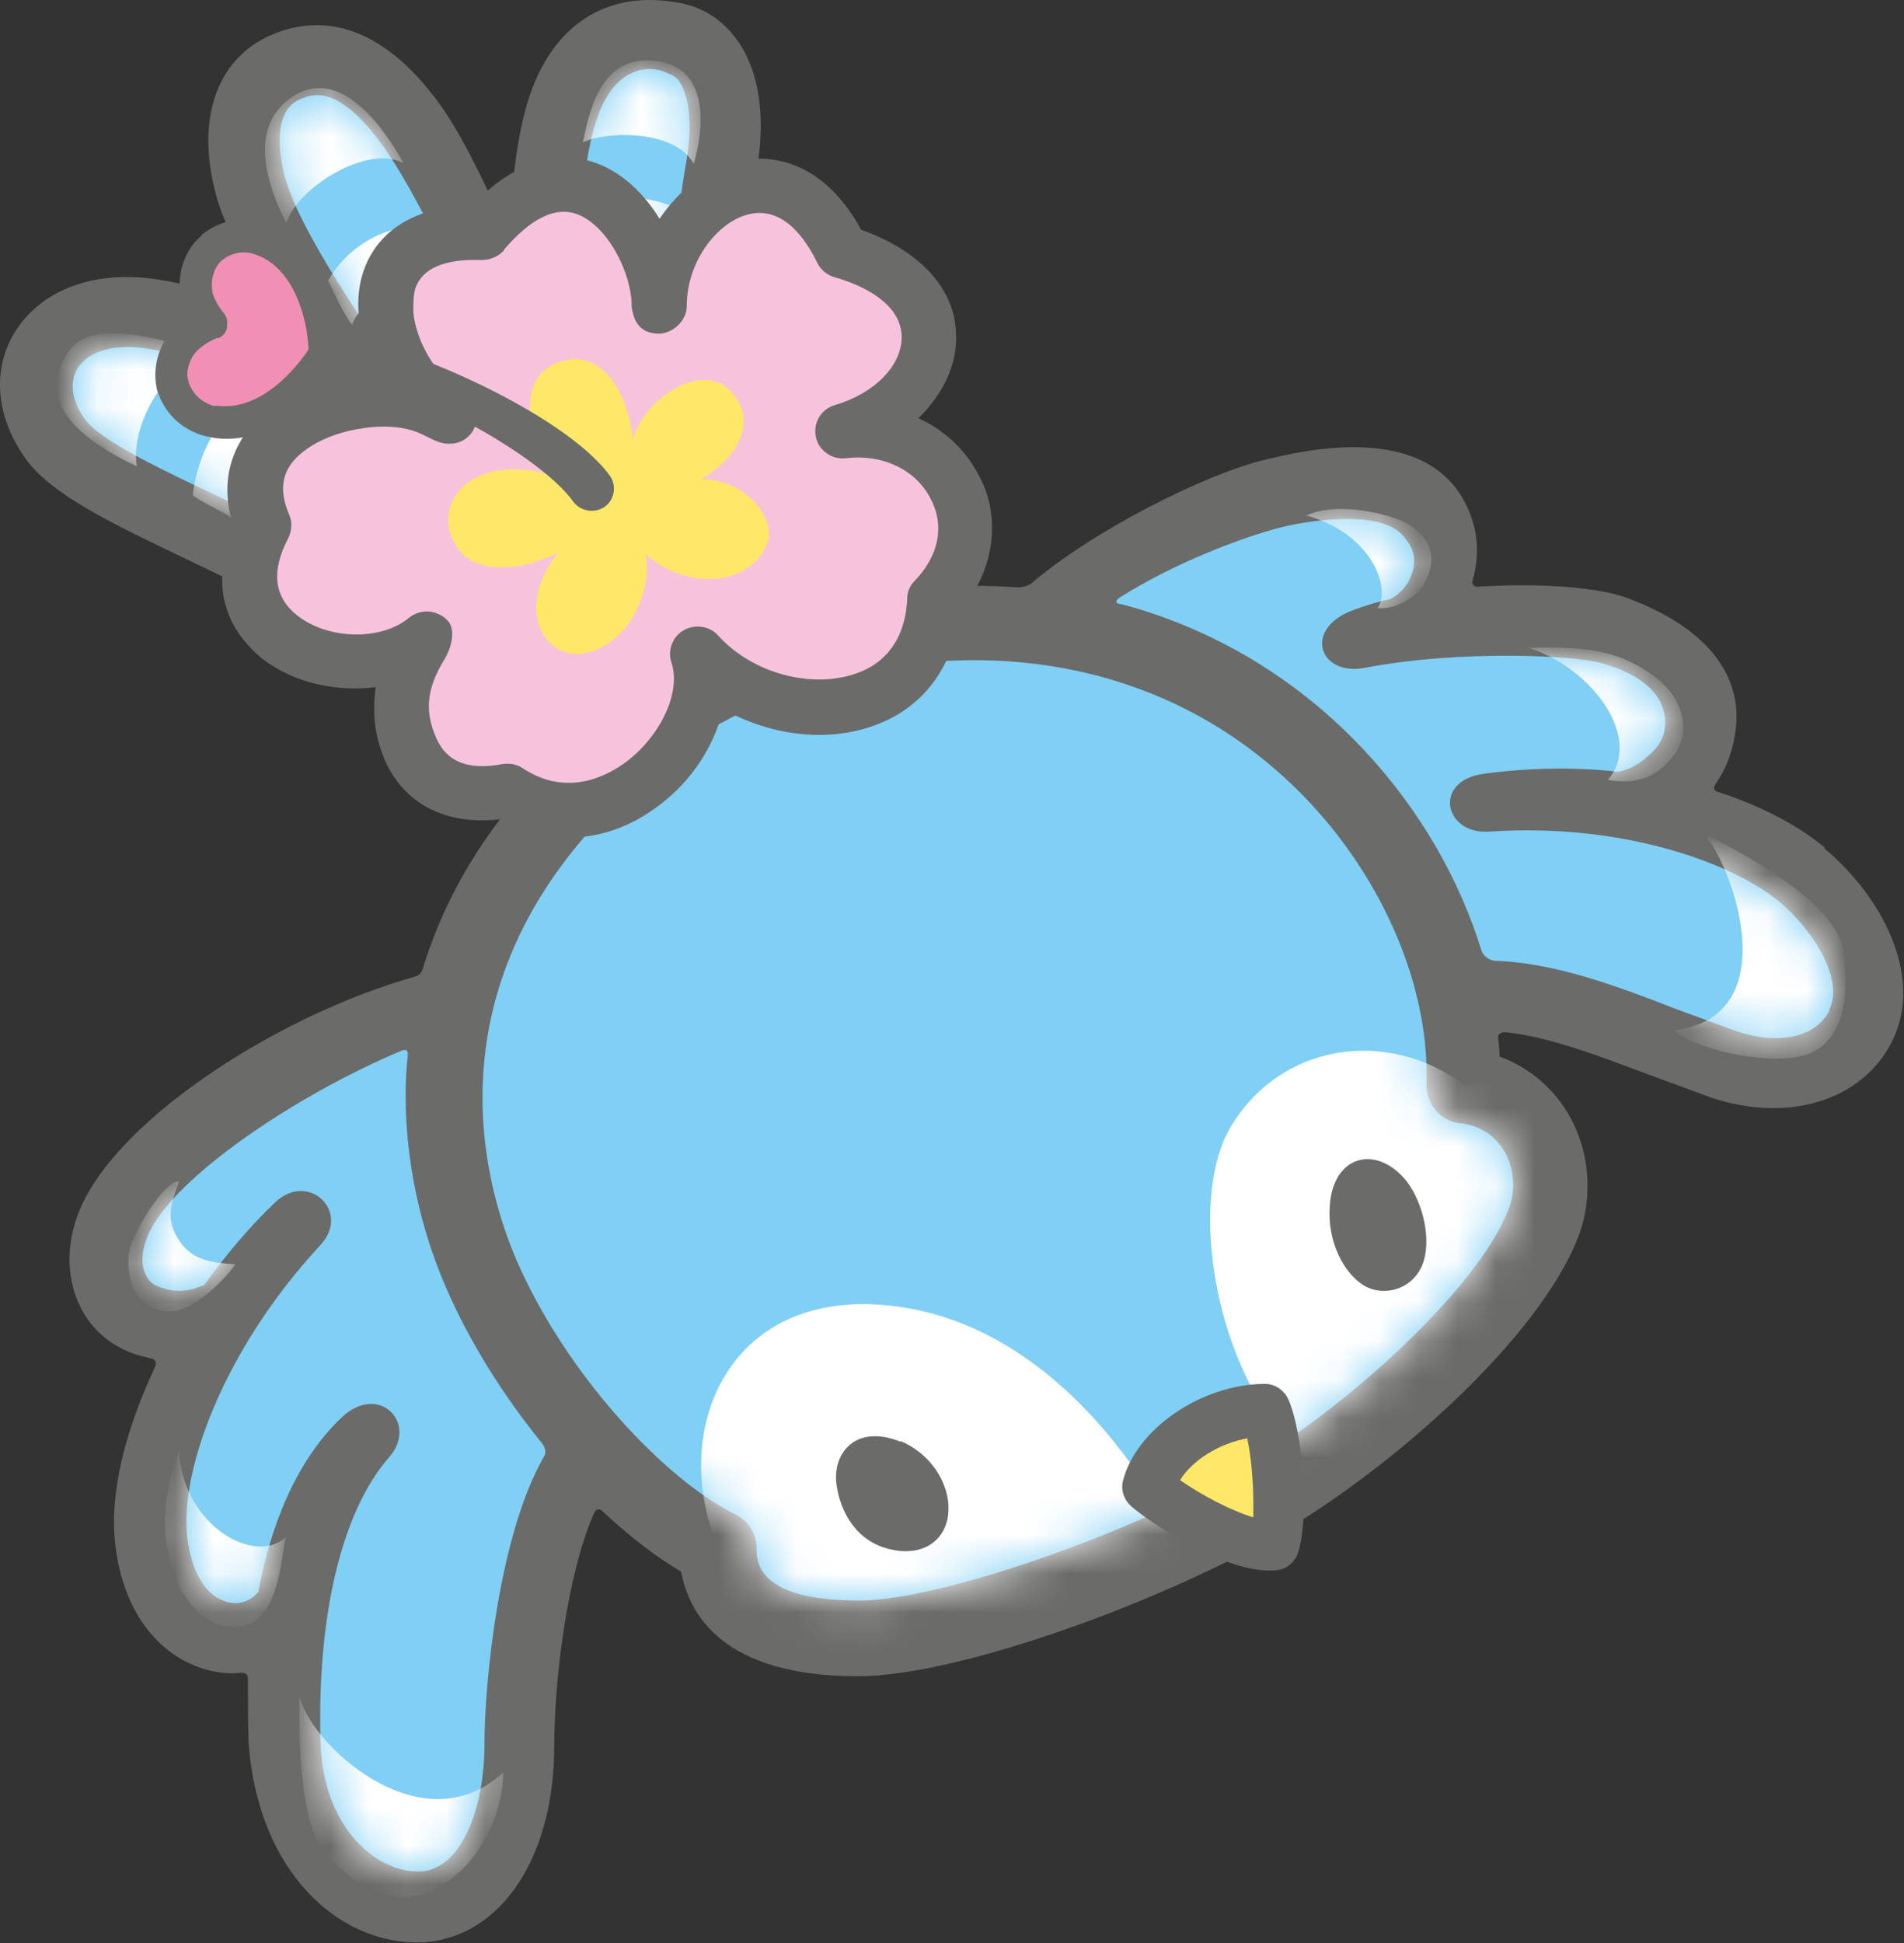 <?xml version="1.0" encoding="UTF-8"?> <svg xmlns="http://www.w3.org/2000/svg" width="49" height="50" viewBox="0 0 49 50" fill="none"><rect x="0" y="0" width="49" height="50" fill="#333333" stroke="none"/><path d="M46.978 21.825C46.26 21.223 45.29 20.727 44.195 20.373C44.087 20.338 44.105 20.25 44.159 20.161C44.447 19.736 44.626 19.258 44.68 18.657C44.752 17.843 44.482 16.356 41.861 15.382C41.143 15.117 39.635 14.993 38.036 15.099C37.929 15.099 37.875 15.028 37.893 14.957C38.09 14.267 38.036 13.63 37.749 13.028C36.726 10.851 33.602 11.577 32.578 11.825C30.998 12.197 28.089 13.683 26.545 15.011C26.455 15.081 26.276 15.117 26.204 15.117C24.57 14.993 22.954 15.152 21.482 15.489C21.356 15.524 21.248 15.524 21.177 15.418C20.351 14.126 19.686 12.232 19.399 10.303C19.237 9.17 19.022 6.922 19.471 4.391C19.614 3.595 19.74 2.108 18.968 1.028C18.591 0.497 18.034 0.143 17.37 0.055C15.431 -0.264 13.994 0.816 13.474 3.011C13.294 3.754 13.168 4.727 13.133 5.772C13.133 5.896 13.025 5.913 12.971 5.807C12.378 4.515 11.822 3.329 11.193 2.515C9.577 0.391 8.015 0.462 7.01 0.887C5.537 1.506 4.999 3.152 5.609 5.188C5.861 5.984 6.399 6.958 7.046 7.984C7.117 8.09 7.082 8.196 6.938 8.126C5.986 7.648 4.963 7.312 3.903 7.17C2.377 6.975 1.067 7.471 0.402 8.515C-0.208 9.471 -0.119 10.692 0.636 11.772C1.282 12.71 2.88 13.471 4.729 14.356C5.573 14.763 6.453 15.17 7.117 15.577C9.757 17.134 11.804 18.851 13.007 20.568C13.114 20.727 13.097 20.816 13.007 20.904C11.947 22.25 11.283 23.612 10.888 24.904C10.852 25.028 10.798 25.099 10.673 25.134C7.261 26.09 3.113 28.71 2.072 31.081C1.713 31.913 1.695 32.798 2.018 33.524C2.287 34.143 2.79 34.603 3.437 34.834C3.58 34.887 3.742 34.922 3.886 34.958C4.011 34.975 4.029 35.064 3.993 35.17C3.203 36.851 2.808 38.462 2.97 39.772C3.167 41.435 4.047 42.621 5.34 42.975C5.627 43.046 5.914 43.081 6.202 43.046C6.309 43.046 6.381 43.081 6.381 43.205C6.381 43.843 6.381 44.409 6.399 44.869C6.651 48.179 8.698 49.984 10.726 49.984C12.755 49.984 14.264 47.949 14.264 44.922C14.264 43.258 14.587 40.533 15.287 38.94C15.341 38.816 15.449 38.816 15.521 38.904C16.185 39.524 16.867 40.055 17.532 40.444C17.729 41.542 18.609 43.135 22.074 43.135C24.714 43.135 30.011 41.17 33.009 39.418C35.954 37.683 39.617 34.391 40.604 31.86C40.784 31.418 40.855 30.957 40.855 30.497C40.855 29.843 40.676 29.188 40.335 28.621C39.922 27.949 39.311 27.453 38.593 27.188C38.593 27.046 38.575 26.904 38.557 26.745C38.539 26.586 38.629 26.55 38.791 26.568C39.922 26.692 41.179 27.188 42.418 27.648L44.051 28.25C46.044 28.904 47.912 28.32 48.684 26.816C49.546 25.117 48.397 23.028 46.942 21.825H46.978Z" fill="#6B6B6A"></path><path d="M38.702 29.595C38.971 30.055 39.025 30.639 38.809 31.152C38.002 33.188 34.662 36.214 32.04 37.754C29.078 39.489 24.158 41.188 22.111 41.188C19.472 41.188 19.472 40.179 19.472 39.843C19.472 39.471 19.256 39.135 18.933 38.975C17.155 38.108 14.57 35.4 13.277 32.391C12.343 30.197 10.835 24.533 17.155 19.524C19.741 17.471 24.625 16.143 28.988 17.612C33.997 19.276 36.852 24.161 36.709 27.913C36.709 28.409 37.068 28.851 37.571 28.904C38.199 28.975 38.54 29.329 38.702 29.612V29.595Z" fill="#80CFF5"></path><mask id="mask0_337_13761" style="mask-type:luminance" maskUnits="userSpaceOnUse" x="12" y="16" width="27" height="26"><path d="M38.702 29.595C38.971 30.055 39.025 30.639 38.809 31.152C38.002 33.188 34.662 36.214 32.04 37.754C29.078 39.489 24.158 41.188 22.111 41.188C19.472 41.188 19.472 40.179 19.472 39.843C19.472 39.471 19.256 39.135 18.933 38.975C17.155 38.108 14.57 35.4 13.277 32.391C12.343 30.197 10.835 24.533 17.155 19.524C19.741 17.471 24.625 16.143 28.988 17.612C33.997 19.276 36.852 24.161 36.709 27.913C36.709 28.409 37.068 28.851 37.571 28.904C38.199 28.975 38.54 29.329 38.702 29.612V29.595Z" fill="white"></path></mask><g mask="url(#mask0_337_13761)"><path d="M37.696 27.931C35.738 26.444 32.937 26.816 31.645 29.046C30.711 30.674 31.124 34.108 32.542 36.267C31.932 36.94 30.19 38.055 29.526 38.285C27.874 35.754 25.612 33.878 22.882 33.595C18.645 33.152 17.209 36.94 18.501 39.86C17.675 41.949 19.704 44.108 21.374 44.037C23.026 43.967 31.429 42.621 33.691 40.604C35.954 38.586 40.191 35.843 41.251 32.48C41.897 30.409 40.496 27.418 37.696 27.931Z" fill="white"></path></g><path d="M28.896 38.126C28.843 38.356 28.932 38.603 29.112 38.763C29.525 39.117 31.5 40.515 32.829 40.409C33.098 40.391 33.313 40.214 33.403 39.966C33.69 39.117 33.547 36.887 33.152 36.002C33.044 35.772 32.811 35.612 32.559 35.612C30.925 35.612 29.22 36.78 28.896 38.126Z" fill="#6B6B6A"></path><path d="M32.093 36.993C32.201 37.471 32.254 38.126 32.254 38.674C32.254 38.816 32.254 38.922 32.254 39.046C31.662 38.869 30.908 38.462 30.369 38.09C30.674 37.595 31.339 37.152 32.111 37.011L32.093 36.993Z" fill="#FFE867"></path><path d="M23.169 37.099C22.038 36.639 21.392 37.382 21.535 38.25C21.625 38.851 22.002 39.683 22.954 39.878C23.888 40.073 24.39 39.506 24.408 38.887C24.444 38.126 23.905 37.382 23.169 37.081V37.099Z" fill="#6B6B6A"></path><path d="M34.23 30.94C34.356 29.736 35.397 29.471 36.151 30.338C36.547 30.798 36.852 31.754 36.636 32.462C36.403 33.188 35.595 33.4 35.074 33.064C34.446 32.639 34.141 31.736 34.23 30.958V30.94Z" fill="#6B6B6A"></path><path d="M19.308 16.126C17.962 16.604 16.83 17.294 15.915 18.02C15.43 18.409 14.963 18.816 14.568 19.205C14.478 19.294 14.37 19.312 14.281 19.205C12.862 17.4 10.815 15.648 8.086 14.037C7.35 13.595 6.434 13.17 5.554 12.745C4.208 12.108 2.556 11.329 2.179 10.781C1.838 10.303 1.784 9.825 1.999 9.471C2.269 9.046 2.915 8.851 3.687 8.958C6.165 9.276 8.732 11.17 10.456 12.727C10.959 13.347 11.552 14.09 11.552 14.09C12.198 15.046 13.455 14.214 12.772 13.241L11.677 11.648C11.623 11.542 11.569 11.435 11.48 11.365L11.246 11.028C9.81 8.993 7.835 6.197 7.368 4.674C7.278 4.391 6.883 2.905 7.727 2.551C8.032 2.427 8.643 2.161 9.738 3.595C10.51 4.604 11.444 6.568 12.252 8.303C12.808 9.471 13.329 10.586 13.814 11.418C13.814 11.418 13.814 11.435 13.814 11.453C13.85 11.559 13.922 11.648 13.993 11.736C14.083 11.878 14.155 12.002 14.245 12.126C15.107 13.382 16.399 12.675 15.556 11.294C15.412 11.064 15.268 10.763 15.089 10.409C14.64 8.356 14.837 5.099 15.25 3.436C15.699 1.613 16.741 1.701 17.082 1.843C17.243 1.913 17.387 1.949 17.477 2.09C17.746 2.462 17.818 3.241 17.674 4.09C17.297 6.143 17.279 8.444 17.602 10.568C17.89 12.515 18.536 14.444 19.362 15.913C19.434 16.037 19.416 16.126 19.308 16.161V16.126Z" fill="#80CFF5"></path><mask id="mask1_337_13761" style="mask-type:luminance" maskUnits="userSpaceOnUse" x="1" y="1" width="19" height="19"><path d="M19.308 16.126C17.962 16.604 16.83 17.294 15.915 18.02C15.43 18.409 14.963 18.816 14.568 19.205C14.478 19.294 14.37 19.312 14.281 19.205C12.862 17.4 10.815 15.648 8.086 14.037C7.35 13.595 6.434 13.17 5.554 12.745C4.208 12.108 2.556 11.329 2.179 10.781C1.838 10.303 1.784 9.825 1.999 9.471C2.269 9.046 2.915 8.851 3.687 8.958C6.165 9.276 8.732 11.17 10.456 12.727C10.959 13.347 11.552 14.09 11.552 14.09C12.198 15.046 13.455 14.214 12.772 13.241L11.677 11.648C11.623 11.542 11.569 11.435 11.48 11.365L11.246 11.028C9.81 8.993 7.835 6.197 7.368 4.674C7.278 4.391 6.883 2.905 7.727 2.551C8.032 2.427 8.643 2.161 9.738 3.595C10.51 4.604 11.444 6.568 12.252 8.303C12.808 9.471 13.329 10.586 13.814 11.418C13.814 11.418 13.814 11.435 13.814 11.453C13.85 11.559 13.922 11.648 13.993 11.736C14.083 11.878 14.155 12.002 14.245 12.126C15.107 13.382 16.399 12.675 15.556 11.294C15.412 11.064 15.268 10.763 15.089 10.409C14.64 8.356 14.837 5.099 15.25 3.436C15.699 1.613 16.741 1.701 17.082 1.843C17.243 1.913 17.387 1.949 17.477 2.09C17.746 2.462 17.818 3.241 17.674 4.09C17.297 6.143 17.279 8.444 17.602 10.568C17.89 12.515 18.536 14.444 19.362 15.913C19.434 16.037 19.416 16.126 19.308 16.161V16.126Z" fill="white"></path></mask><g mask="url(#mask1_337_13761)"><path d="M1.855 8.94C0.562 10.497 2.699 11.612 3.525 12.002C3.327 10.975 4.279 9.382 5.231 9.099C5.231 9.099 2.609 8.037 1.855 8.94Z" fill="white"></path><path d="M6.936 9.878C5.984 10.197 5.105 11.4 4.961 12.745C5.158 12.905 5.697 13.152 5.948 13.312C6.02 12.232 6.864 10.816 7.708 10.515C7.708 10.515 7.385 10.179 6.918 9.878H6.936Z" fill="white"></path><path d="M9.361 11.524C8.445 11.736 7.53 13.099 7.565 14.002C7.709 14.09 8.122 14.32 8.445 14.497C8.391 13.665 9.289 12.533 9.936 12.179C9.882 12.02 9.594 11.648 9.379 11.542L9.361 11.524Z" fill="white"></path><path d="M7.6 2.444C6.325 3.205 6.882 4.798 7.367 5.736C7.654 4.834 9.45 3.701 10.383 4.196C9.845 3.223 8.767 1.754 7.6 2.444Z" fill="white"></path><path d="M11.318 5.878C10.169 5.63 9.002 6.232 8.445 7.223C8.571 7.471 8.804 8.02 9.056 8.356C9.379 7.577 10.744 6.533 11.875 6.887C11.875 6.887 11.605 5.931 11.318 5.878Z" fill="white"></path><path d="M12.735 8.692C11.802 8.657 10.706 9.312 10.365 10.09C10.419 10.338 10.76 10.869 10.976 11.011C11.245 10.32 12.179 9.612 13.112 9.542C13.023 9.276 12.933 9.046 12.735 8.71V8.692Z" fill="white"></path><path d="M16.937 1.577C15.393 1.329 15.142 3.046 14.998 3.666C15.591 3.365 17.368 3.329 17.853 4.214C17.853 4.214 18.625 1.842 16.937 1.577Z" fill="white"></path><path d="M17.71 5.542C17.064 5.028 15.555 4.904 14.837 5.312C14.801 5.506 14.747 6.197 14.765 6.391C15.448 5.949 17.01 5.966 17.602 6.604C17.656 6.285 17.746 5.719 17.71 5.542Z" fill="white"></path><path d="M17.709 8.214C16.955 7.577 15.196 7.63 14.621 8.179C14.621 8.427 14.657 9.241 14.657 9.241C15.196 8.497 17.189 8.71 17.709 9.17C17.709 9.17 17.655 8.586 17.709 8.214Z" fill="white"></path></g><path d="M13.976 37.524C12.863 39.488 12.468 43.188 12.468 44.904C12.468 46.515 11.875 48.161 10.762 48.161C9.649 48.161 8.302 46.993 8.248 44.816C8.159 41.541 8.805 38.887 10.008 37.506C10.78 36.639 9.757 35.559 8.787 36.48C7.602 37.612 6.956 39.294 6.65 40.958C6.453 41.205 6.148 41.311 5.842 41.223C5.304 41.081 4.927 40.462 4.819 39.559C4.621 37.878 5.735 34.745 8.248 32.037C9.038 31.188 7.943 30.126 7.081 30.94C6.399 31.595 5.788 32.32 5.25 33.081C5.214 33.081 5.16 33.099 5.124 33.117C4.801 33.241 4.478 33.258 4.101 33.117C3.939 33.064 3.813 32.958 3.742 32.781C3.616 32.515 3.652 32.143 3.813 31.772C4.46 30.303 7.62 28.179 10.313 27.046C10.439 26.993 10.511 27.011 10.493 27.17C10.457 27.506 10.439 27.842 10.439 28.179C10.439 30.303 11.014 32.072 11.48 33.134C12.073 34.515 12.953 35.913 13.958 37.152C14.048 37.276 14.066 37.4 13.976 37.524Z" fill="#80CFF5"></path><mask id="mask2_337_13761" style="mask-type:luminance" maskUnits="userSpaceOnUse" x="3" y="27" width="12" height="22"><path d="M13.976 37.524C12.863 39.488 12.468 43.188 12.468 44.904C12.468 46.515 11.875 48.161 10.762 48.161C9.649 48.161 8.302 46.993 8.248 44.816C8.159 41.541 8.805 38.887 10.008 37.506C10.78 36.639 9.757 35.559 8.787 36.48C7.602 37.612 6.956 39.294 6.65 40.958C6.453 41.205 6.148 41.311 5.842 41.223C5.304 41.081 4.927 40.462 4.819 39.559C4.621 37.878 5.735 34.745 8.248 32.037C9.038 31.188 7.943 30.126 7.081 30.94C6.399 31.595 5.788 32.32 5.25 33.081C5.214 33.081 5.16 33.099 5.124 33.117C4.801 33.241 4.478 33.258 4.101 33.117C3.939 33.064 3.813 32.958 3.742 32.781C3.616 32.515 3.652 32.143 3.813 31.772C4.46 30.303 7.62 28.179 10.313 27.046C10.439 26.993 10.511 27.011 10.493 27.17C10.457 27.506 10.439 27.842 10.439 28.179C10.439 30.303 11.014 32.072 11.48 33.134C12.073 34.515 12.953 35.913 13.958 37.152C14.048 37.276 14.066 37.4 13.976 37.524Z" fill="white"></path></mask><g mask="url(#mask2_337_13761)"><path d="M12.952 45.612C10.816 47.577 7.907 44.798 7.709 43.63C7.673 45.099 7.781 47.046 8.374 47.701C9.2 48.603 10.187 49.134 11.211 48.603C12.521 47.913 12.952 46.426 12.952 45.612Z" fill="white"></path><path d="M4.603 37.347C4.729 39.294 6.578 40.285 7.35 39.559C7.225 40.214 7.153 41.541 6.363 41.807C5.573 42.072 4.711 41.418 4.406 40.267C4.154 39.329 4.172 38.639 4.603 37.329V37.347Z" fill="white"></path><path d="M4.604 30.409C4.281 30.32 3.347 31.771 3.311 32.303C3.221 33.577 4.101 33.86 4.64 33.701C5.16 33.541 5.789 32.922 6.058 32.533C5.502 32.497 4.963 32.462 4.604 31.913C4.245 31.364 4.406 30.975 4.604 30.409Z" fill="white"></path></g><path d="M47.085 26.002C46.726 26.692 45.792 26.904 44.679 26.533L43.135 25.966C41.681 25.4 40.047 24.781 38.52 24.727C38.323 24.727 38.179 24.604 38.126 24.462C37.012 20.834 34.032 17.241 29.615 15.772C29.363 15.683 29.094 15.612 28.843 15.542C28.717 15.542 28.681 15.471 28.807 15.382C30.171 14.515 31.949 13.825 33.008 13.559C34.014 13.329 35.558 13.17 36.097 13.772C36.312 14.02 36.528 14.338 36.294 14.869C36.204 15.082 36.043 15.276 35.773 15.418C35.432 15.489 35.109 15.595 34.822 15.701C33.529 16.179 33.942 17.4 35.109 17.188C37.605 16.71 40.55 16.869 41.214 17.064C41.968 17.276 42.686 17.666 42.83 18.356C42.938 18.851 42.704 19.205 42.453 19.418C42.183 19.666 41.932 19.807 41.645 19.86C40.532 19.736 39.346 19.754 38.179 19.913C36.869 20.09 37.156 21.488 38.341 21.4C41.699 21.17 44.553 22.179 45.792 23.205C46.583 23.86 47.498 25.17 47.067 26.002H47.085Z" fill="#80CFF5"></path><mask id="mask3_337_13761" style="mask-type:luminance" maskUnits="userSpaceOnUse" x="28" y="13" width="20" height="14"><path d="M47.085 26.002C46.726 26.692 45.792 26.904 44.679 26.533L43.135 25.966C41.681 25.4 40.047 24.781 38.52 24.727C38.323 24.727 38.179 24.604 38.126 24.462C37.012 20.834 34.032 17.241 29.615 15.772C29.363 15.683 29.094 15.612 28.843 15.542C28.717 15.542 28.681 15.471 28.807 15.382C30.171 14.515 31.949 13.825 33.008 13.559C34.014 13.329 35.558 13.17 36.097 13.772C36.312 14.02 36.528 14.338 36.294 14.869C36.204 15.082 36.043 15.276 35.773 15.418C35.432 15.489 35.109 15.595 34.822 15.701C33.529 16.179 33.942 17.4 35.109 17.188C37.605 16.71 40.55 16.869 41.214 17.064C41.968 17.276 42.686 17.666 42.83 18.356C42.938 18.851 42.704 19.205 42.453 19.418C42.183 19.666 41.932 19.807 41.645 19.86C40.532 19.736 39.346 19.754 38.179 19.913C36.869 20.09 37.156 21.488 38.341 21.4C41.699 21.17 44.553 22.179 45.792 23.205C46.583 23.86 47.498 25.17 47.067 26.002H47.085Z" fill="white"></path></mask><g mask="url(#mask3_337_13761)"><path d="M43.065 26.515C45.973 26.179 44.627 22.338 43.855 21.453C46.063 22.55 47.32 23.612 47.446 24.48C47.607 25.683 47.446 26.94 46.314 27.188C45.453 27.382 43.711 27.046 43.082 26.515H43.065Z" fill="white"></path><path d="M39.31 16.657C41.034 17.205 42.291 19.046 41.375 20.072C42.04 20.179 42.614 20.072 43.099 19.4C43.458 18.922 43.458 18.019 42.489 17.347C41.681 16.78 40.926 16.621 39.31 16.674V16.657Z" fill="white"></path><path d="M33.602 13.276C34.41 12.869 35.936 13.241 36.349 13.559C37.067 14.09 36.852 14.71 36.6 15.099C36.438 15.347 35.918 15.701 35.451 15.648C35.792 15.205 35.379 13.754 33.602 13.258V13.276Z" fill="white"></path></g><path d="M12.127 5.294C10.223 5.329 9.577 6.338 9.362 6.957C9.182 7.471 9.182 8.019 9.308 8.586C9.38 8.922 9.523 9.258 9.685 9.595C8.697 9.63 7.674 9.931 6.92 10.533C6.04 11.223 5.699 12.179 5.914 13.187C5.932 13.294 5.986 13.418 6.04 13.541C5.753 14.196 5.645 14.851 5.771 15.435C5.896 16.019 6.237 16.533 6.758 16.957C7.566 17.577 8.643 17.807 9.667 17.683C9.613 18.108 9.613 18.533 9.703 18.94C9.757 19.17 9.829 19.382 9.918 19.595C10.439 20.727 11.516 21.241 12.881 21.081C14.174 21.807 15.682 21.701 16.957 20.727C17.837 20.072 18.393 19.152 18.609 18.249C19.812 18.922 21.266 19.117 22.487 18.674C23.78 18.214 24.552 17.134 24.695 15.736C25.396 14.922 25.665 13.931 25.468 12.975C25.414 12.727 25.324 12.479 25.198 12.249C24.857 11.577 24.3 11.063 23.636 10.763C24.229 10.179 24.606 9.471 24.606 8.692C24.606 8.515 24.588 8.338 24.552 8.161C24.336 7.17 23.457 6.373 22.164 5.913C21.087 3.949 19.614 4.002 19.004 4.143C18.178 4.32 17.477 4.887 16.975 5.63C16.58 4.993 16.023 4.444 15.341 4.196C14.712 3.966 13.491 3.86 12.145 5.294H12.127Z" fill="#6B6B6A"></path><path d="M12.97 6.426C13.437 5.878 14.137 5.258 14.837 5.506C15.627 5.789 16.256 7.01 16.256 7.878C16.256 7.931 16.274 7.984 16.291 8.072C16.381 8.426 16.615 8.586 16.956 8.586C17.297 8.586 17.674 8.267 17.674 7.878C17.674 6.674 18.518 5.665 19.308 5.506C20.134 5.329 20.709 6.09 21.032 6.763C21.122 6.94 21.283 7.081 21.481 7.134C22.576 7.453 23.204 8.001 23.204 8.674C23.204 9.417 22.504 10.125 21.481 10.426C21.122 10.533 20.924 10.886 20.996 11.24C21.068 11.594 21.409 11.842 21.786 11.789C22.72 11.683 23.581 12.09 23.958 12.851C24.317 13.541 24.156 14.302 23.546 14.94C23.42 15.063 23.348 15.223 23.348 15.4C23.294 16.621 22.612 17.134 22.037 17.329C20.888 17.736 19.362 17.329 18.482 16.355C18.267 16.108 17.89 16.055 17.602 16.214C17.315 16.373 17.171 16.727 17.279 17.046C17.53 17.789 17.028 18.904 16.13 19.594C15.609 19.984 14.586 20.515 13.455 19.771C13.293 19.665 13.113 19.63 12.916 19.665C12.054 19.825 11.498 19.612 11.228 18.993C10.887 18.232 11.031 17.63 11.444 16.957C11.587 16.727 11.749 16.232 11.533 15.984C11.354 15.771 10.923 15.594 10.528 15.895C9.81 16.497 8.445 16.462 7.655 15.842C7.045 15.364 6.973 14.692 7.422 13.842C7.511 13.648 7.529 13.435 7.44 13.24C7.152 12.568 7.26 12.037 7.817 11.612C8.212 11.311 8.696 11.134 9.181 11.046C9.648 10.957 10.169 10.94 10.618 11.081C10.743 11.117 10.851 11.17 10.959 11.223C11.174 11.329 11.354 11.435 11.605 11.417C11.821 11.417 12.018 11.293 12.126 11.152C12.252 10.993 12.287 10.78 12.234 10.603C12.216 10.515 12.09 10.285 11.946 10.178C11.605 9.895 11.282 9.594 11.049 9.205C10.833 8.851 10.671 8.426 10.636 8.019C10.636 7.842 10.636 7.594 10.69 7.417C10.869 6.904 11.444 6.656 12.395 6.692C12.611 6.692 12.826 6.603 12.97 6.444V6.426Z" fill="#F7C3DC"></path><path d="M14.371 12.285C13.688 11.612 13.132 9.718 14.407 9.311C15.61 8.922 16.202 10.338 16.292 11.347C16.454 10.391 18.016 9.223 18.806 10.072C19.542 10.851 18.949 11.807 18.034 12.338C19.183 12.302 20.009 13.382 19.739 14.002C19.255 15.134 17.603 15.17 16.615 14.249C16.759 14.993 16.4 15.948 15.843 16.409C14.999 17.116 14.155 16.851 13.886 16.125C13.635 15.453 13.976 14.692 14.371 14.214C13.401 14.709 12.467 14.709 11.983 14.32C11.426 13.878 11.246 12.78 12.306 12.267C12.934 11.966 13.778 12.055 14.371 12.302V12.285Z" fill="#FFE867"></path><path d="M8.069 9.435C9.937 9.577 13.797 11.577 14.749 12.904C14.928 13.152 15.287 13.223 15.557 13.046C15.808 12.869 15.88 12.515 15.7 12.249C14.533 10.621 10.098 8.656 8.105 8.533C7.459 8.497 7.477 9.382 8.087 9.435H8.069Z" fill="#6B6B6A"></path><path d="M5.178 6.072C4.747 6.426 4.531 7.099 4.657 7.665C4.657 7.701 4.675 7.736 4.675 7.772C4.729 7.913 4.819 8.037 4.891 8.179C4.765 8.267 4.621 8.32 4.513 8.426C4.101 8.798 3.921 9.435 4.029 9.966C4.029 10.037 4.065 10.09 4.083 10.143C4.28 10.692 4.729 11.081 5.286 11.223L5.555 11.276C7.243 11.471 8.446 9.825 8.769 9.311C8.823 9.241 8.841 9.152 8.841 9.064C8.805 8.462 8.607 6.444 7.027 5.789L6.776 5.701C6.201 5.559 5.627 5.683 5.178 6.055V6.072Z" fill="#6B6B6A"></path><path d="M5.608 8.71C5.734 8.656 5.824 8.55 5.842 8.426C5.842 8.356 5.86 8.285 5.842 8.232C5.842 8.179 5.806 8.125 5.77 8.072L5.716 8.002C5.608 7.86 5.518 7.701 5.465 7.524C5.465 7.524 5.465 7.488 5.465 7.471C5.411 7.205 5.518 6.869 5.698 6.71C5.931 6.515 6.237 6.444 6.524 6.533L6.668 6.586C7.314 6.851 7.691 7.577 7.853 8.32C7.907 8.55 7.924 8.763 7.942 8.993C7.404 9.789 6.542 10.55 5.626 10.444H5.483C5.177 10.338 4.962 10.143 4.854 9.842C4.854 9.825 4.854 9.789 4.836 9.771C4.782 9.524 4.89 9.205 5.07 9.028C5.195 8.904 5.357 8.798 5.518 8.727L5.59 8.692L5.608 8.71Z" fill="#F190B4"></path></svg> 